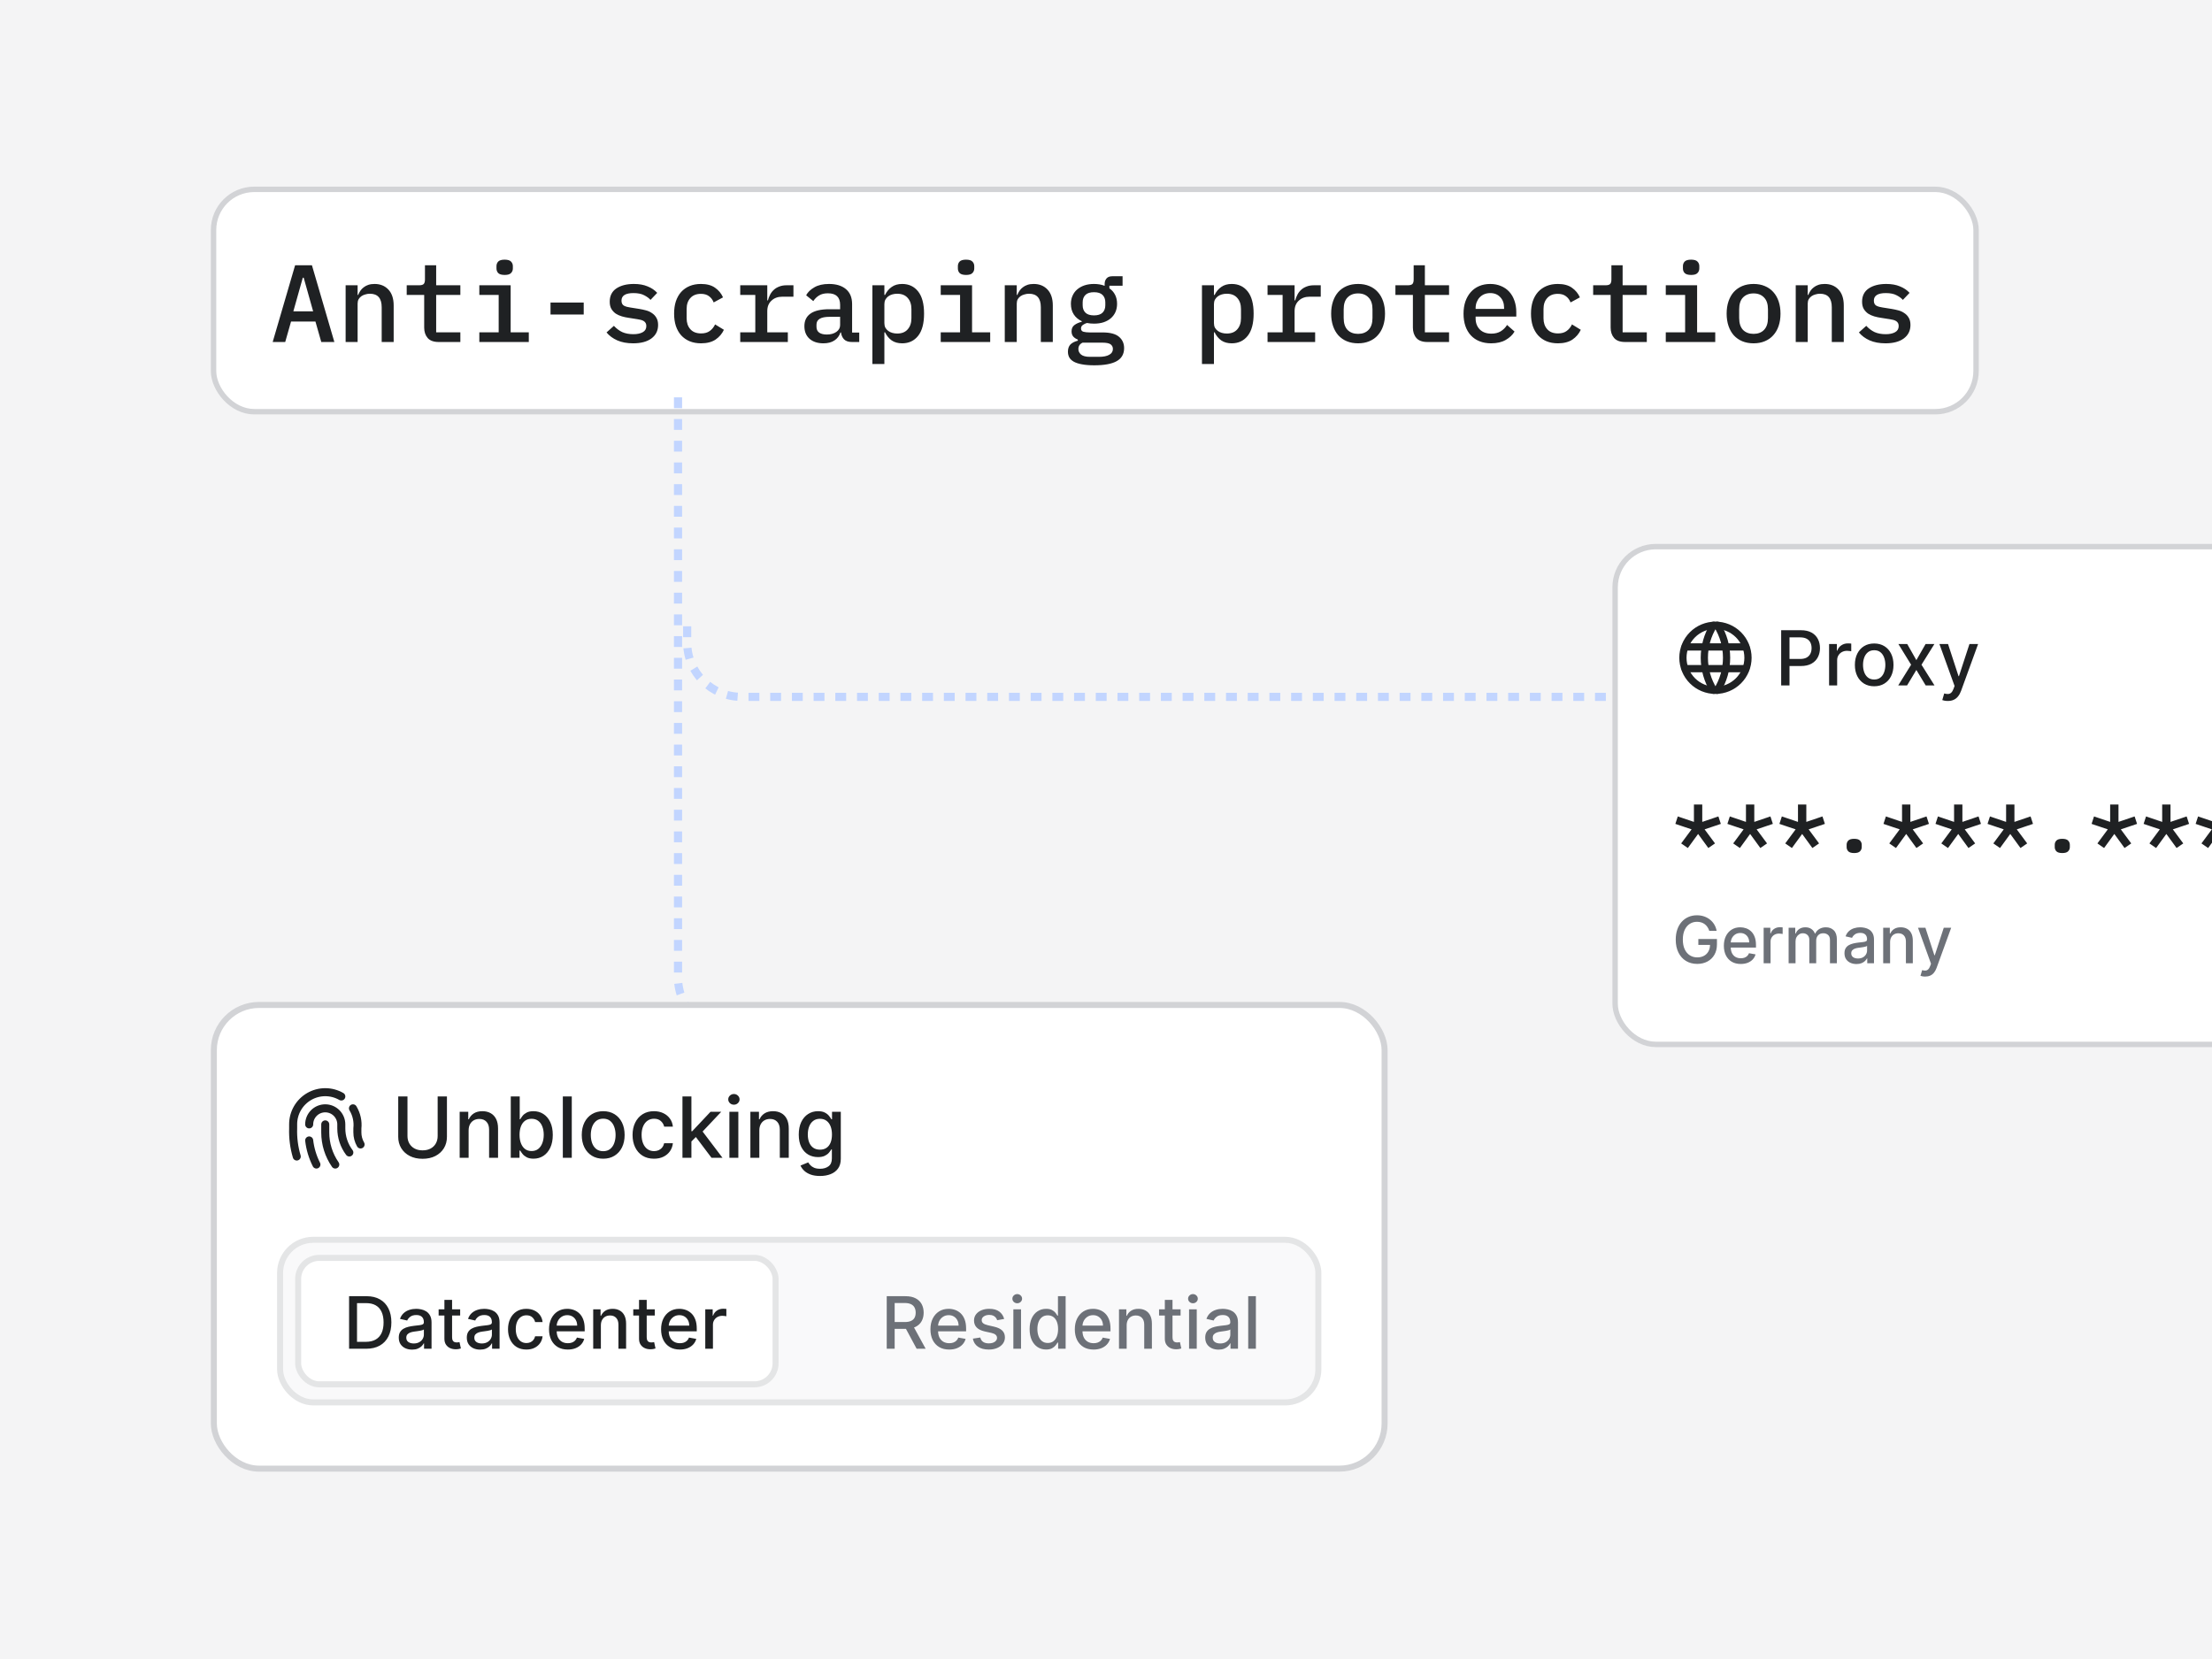 <svg width="640" height="480" viewBox="0 0 640 480" fill="none" xmlns="http://www.w3.org/2000/svg">
<rect x="0" y="0" width="640" height="480" fill="#333333" stroke="none"/>
<g clip-path="url(#clip0_3623_8913)">
<rect width="640" height="480" fill="#F4F4F5"/>
<rect x="61.785" y="54.785" width="509.951" height="64.332" rx="11.768" fill="white"/>
<rect x="61.785" y="54.785" width="509.951" height="64.332" rx="11.768" stroke="#D2D3D6" stroke-width="1.569"/>
<path d="M92.954 98.95L91.268 93.034H84.207L82.522 98.95H78.896L85.384 76.75H90.251L96.739 98.95H92.954ZM87.865 80.344H87.611L84.875 90.076H90.6L87.865 80.344ZM100.002 98.95V82.538H103.469V85.337H103.628C103.798 84.913 104.01 84.51 104.264 84.129C104.54 83.726 104.869 83.387 105.25 83.111C105.632 82.814 106.077 82.581 106.586 82.411C107.095 82.242 107.689 82.157 108.367 82.157C110.021 82.157 111.357 82.698 112.375 83.779C113.392 84.86 113.901 86.398 113.901 88.391V98.95H110.435V88.9C110.435 86.292 109.3 84.988 107.031 84.988C106.586 84.988 106.151 85.051 105.727 85.178C105.303 85.284 104.922 85.454 104.582 85.687C104.243 85.921 103.967 86.217 103.755 86.578C103.565 86.938 103.469 87.352 103.469 87.818V98.95H100.002ZM126.929 98.95C125.487 98.95 124.427 98.569 123.749 97.805C123.07 97.021 122.731 96.013 122.731 94.784V85.337H117.674V82.538H121.268C121.883 82.538 122.317 82.422 122.572 82.189C122.826 81.934 122.954 81.489 122.954 80.853V76.75H126.198V82.538H133.195V85.337H126.198V96.151H133.195V98.95H126.929ZM146.032 79.549C145.141 79.549 144.516 79.369 144.155 79.008C143.816 78.648 143.646 78.202 143.646 77.672V77.004C143.646 76.474 143.816 76.029 144.155 75.668C144.516 75.308 145.131 75.128 146 75.128C146.891 75.128 147.506 75.308 147.845 75.668C148.205 76.029 148.386 76.474 148.386 77.004V77.672C148.386 78.202 148.205 78.648 147.845 79.008C147.506 79.369 146.901 79.549 146.032 79.549ZM138.685 96.151H144.283V85.337H138.685V82.538H147.749V96.151H152.997V98.95H138.685V96.151ZM159.282 90.999V87.532H168.888V90.999H159.282ZM183.188 99.332C181.407 99.332 179.869 99.046 178.576 98.473C177.304 97.901 176.275 97.137 175.491 96.183L177.622 94.275C178.343 95.059 179.148 95.664 180.039 96.088C180.951 96.491 182.022 96.692 183.251 96.692C184.375 96.692 185.276 96.501 185.955 96.12C186.655 95.738 187.004 95.144 187.004 94.338C187.004 93.999 186.941 93.713 186.814 93.48C186.686 93.246 186.506 93.056 186.273 92.907C186.04 92.759 185.764 92.642 185.446 92.557C185.149 92.472 184.831 92.409 184.492 92.366L181.884 91.953C181.248 91.868 180.601 91.73 179.944 91.54C179.286 91.349 178.693 91.084 178.162 90.744C177.654 90.384 177.229 89.928 176.89 89.377C176.572 88.825 176.413 88.126 176.413 87.278C176.413 85.603 177.049 84.33 178.321 83.461C179.615 82.591 181.311 82.157 183.41 82.157C184.937 82.157 186.252 82.39 187.354 82.857C188.478 83.302 189.411 83.927 190.153 84.733L188.213 86.769C187.789 86.281 187.185 85.836 186.4 85.433C185.616 85.009 184.577 84.797 183.283 84.797C180.972 84.797 179.816 85.528 179.816 86.991C179.816 87.691 180.06 88.179 180.548 88.454C181.057 88.709 181.65 88.878 182.329 88.963L184.937 89.377C185.594 89.483 186.241 89.621 186.877 89.79C187.534 89.96 188.118 90.225 188.626 90.585C189.157 90.925 189.581 91.37 189.899 91.921C190.238 92.472 190.408 93.172 190.408 94.02C190.408 95.674 189.761 96.978 188.467 97.932C187.195 98.865 185.435 99.332 183.188 99.332ZM202.831 99.332C201.601 99.332 200.499 99.13 199.523 98.728C198.569 98.325 197.753 97.752 197.074 97.01C196.417 96.268 195.908 95.367 195.548 94.307C195.208 93.246 195.039 92.059 195.039 90.744C195.039 89.43 195.208 88.242 195.548 87.182C195.908 86.122 196.417 85.221 197.074 84.479C197.753 83.737 198.569 83.164 199.523 82.761C200.499 82.358 201.591 82.157 202.799 82.157C204.496 82.157 205.853 82.517 206.87 83.238C207.909 83.959 208.683 84.892 209.192 86.037L206.489 87.5C206.192 86.737 205.736 86.133 205.121 85.687C204.527 85.242 203.753 85.019 202.799 85.019C201.485 85.019 200.467 85.422 199.746 86.228C199.025 87.013 198.665 88.062 198.665 89.377V92.112C198.665 93.405 199.025 94.455 199.746 95.261C200.467 96.067 201.506 96.469 202.863 96.469C203.881 96.469 204.708 96.236 205.344 95.77C206.001 95.303 206.521 94.667 206.902 93.861L209.447 95.42C208.917 96.565 208.111 97.508 207.029 98.251C205.948 98.971 204.549 99.332 202.831 99.332ZM214.173 96.151H218.531V85.337H214.173V82.538H221.997V86.896H222.188C222.337 86.323 222.549 85.772 222.824 85.242C223.1 84.712 223.45 84.256 223.874 83.874C224.298 83.472 224.818 83.153 225.432 82.92C226.047 82.666 226.768 82.538 227.595 82.538H229.567V85.846H226.323C225.051 85.846 224.012 86.228 223.206 86.991C222.4 87.733 221.997 88.741 221.997 90.013V96.151H227.945V98.95H214.173V96.151ZM246.475 98.95C245.479 98.95 244.726 98.696 244.217 98.187C243.729 97.678 243.433 97.01 243.327 96.183H243.167C242.849 97.18 242.266 97.954 241.418 98.505C240.591 99.056 239.531 99.332 238.238 99.332C236.563 99.332 235.227 98.897 234.23 98.028C233.234 97.137 232.735 95.918 232.735 94.37C232.735 92.78 233.318 91.571 234.485 90.744C235.672 89.896 237.485 89.472 239.923 89.472H243.072V88.2C243.072 85.974 241.895 84.86 239.542 84.86C238.481 84.86 237.623 85.072 236.965 85.496C236.308 85.899 235.757 86.44 235.312 87.118L233.244 85.433C233.711 84.542 234.495 83.779 235.598 83.143C236.7 82.486 238.121 82.157 239.86 82.157C241.938 82.157 243.57 82.655 244.758 83.652C245.945 84.648 246.539 86.09 246.539 87.977V96.215H248.606V98.95H246.475ZM239.224 96.787C240.347 96.787 241.27 96.533 241.991 96.024C242.712 95.515 243.072 94.858 243.072 94.052V91.667H239.987C237.485 91.667 236.234 92.419 236.234 93.925V94.561C236.234 95.303 236.499 95.865 237.029 96.247C237.559 96.607 238.291 96.787 239.224 96.787ZM252.41 82.538H255.877V85.337H256.068C256.556 84.341 257.203 83.567 258.008 83.016C258.814 82.443 259.821 82.157 261.03 82.157C262.959 82.157 264.497 82.878 265.642 84.32C266.787 85.761 267.359 87.903 267.359 90.744C267.359 93.586 266.787 95.727 265.642 97.169C264.497 98.611 262.959 99.332 261.03 99.332C259.821 99.332 258.814 99.056 258.008 98.505C257.203 97.932 256.556 97.148 256.068 96.151H255.877V105.311H252.41V82.538ZM259.599 96.501C260.913 96.501 261.92 96.098 262.62 95.293C263.341 94.487 263.701 93.416 263.701 92.08V89.409C263.701 88.073 263.341 87.002 262.62 86.196C261.92 85.39 260.913 84.988 259.599 84.988C259.09 84.988 258.613 85.051 258.167 85.178C257.722 85.306 257.33 85.496 256.99 85.751C256.651 86.005 256.376 86.323 256.164 86.705C255.973 87.066 255.877 87.5 255.877 88.009V93.48C255.877 93.989 255.973 94.434 256.164 94.816C256.376 95.176 256.651 95.483 256.99 95.738C257.33 95.992 257.722 96.183 258.167 96.31C258.613 96.438 259.09 96.501 259.599 96.501ZM279.528 79.549C278.638 79.549 278.012 79.369 277.652 79.008C277.312 78.648 277.143 78.202 277.143 77.672V77.004C277.143 76.474 277.312 76.029 277.652 75.668C278.012 75.308 278.627 75.128 279.496 75.128C280.387 75.128 281.002 75.308 281.341 75.668C281.702 76.029 281.882 76.474 281.882 77.004V77.672C281.882 78.202 281.702 78.648 281.341 79.008C281.002 79.369 280.398 79.549 279.528 79.549ZM272.181 96.151H277.779V85.337H272.181V82.538H281.246V96.151H286.494V98.95H272.181V96.151ZM290.711 98.95V82.538H294.178V85.337H294.337C294.507 84.913 294.719 84.51 294.973 84.129C295.249 83.726 295.578 83.387 295.959 83.111C296.341 82.814 296.786 82.581 297.295 82.411C297.804 82.242 298.398 82.157 299.076 82.157C300.73 82.157 302.066 82.698 303.084 83.779C304.101 84.86 304.61 86.398 304.61 88.391V98.95H301.144V88.9C301.144 86.292 300.009 84.988 297.74 84.988C297.295 84.988 296.86 85.051 296.436 85.178C296.012 85.284 295.631 85.454 295.291 85.687C294.952 85.921 294.676 86.217 294.464 86.578C294.274 86.938 294.178 87.352 294.178 87.818V98.95H290.711ZM325.24 100.731C325.24 102.428 324.529 103.679 323.109 104.484C321.688 105.29 319.525 105.693 316.62 105.693C315.2 105.693 314.002 105.598 313.026 105.407C312.072 105.237 311.288 104.983 310.673 104.643C310.079 104.304 309.644 103.891 309.369 103.403C309.114 102.915 308.987 102.364 308.987 101.749C308.987 100.859 309.231 100.159 309.719 99.65C310.227 99.162 310.938 98.802 311.85 98.569V98.251C311.298 98.038 310.853 97.742 310.514 97.36C310.196 96.978 310.037 96.48 310.037 95.865C310.037 95.059 310.312 94.455 310.864 94.052C311.415 93.628 312.125 93.31 312.995 93.098V92.939C311.998 92.472 311.224 91.815 310.673 90.967C310.121 90.119 309.846 89.101 309.846 87.914C309.846 87.044 310.005 86.26 310.323 85.56C310.641 84.839 311.086 84.235 311.659 83.747C312.252 83.238 312.952 82.846 313.758 82.57C314.585 82.295 315.507 82.157 316.525 82.157C317.67 82.157 318.698 82.337 319.61 82.698V82.157C319.61 81.521 319.79 80.991 320.151 80.567C320.511 80.142 321.063 79.93 321.805 79.93H324.794V82.666H320.978V83.429C321.699 83.917 322.25 84.542 322.632 85.306C323.013 86.048 323.204 86.917 323.204 87.914C323.204 88.783 323.045 89.578 322.727 90.299C322.409 90.999 321.953 91.603 321.359 92.112C320.787 92.6 320.087 92.981 319.26 93.257C318.455 93.511 317.543 93.639 316.525 93.639C315.804 93.639 315.126 93.575 314.489 93.448C314.108 93.554 313.726 93.734 313.344 93.989C312.963 94.243 312.772 94.593 312.772 95.038C312.772 95.547 313.016 95.865 313.503 95.992C313.991 96.12 314.595 96.183 315.316 96.183H319.006C321.211 96.183 322.801 96.607 323.777 97.455C324.752 98.282 325.24 99.374 325.24 100.731ZM321.996 100.954C321.996 100.403 321.773 99.957 321.328 99.618C320.882 99.3 320.077 99.141 318.91 99.141H313.217C312.411 99.523 312.009 100.138 312.009 100.986C312.009 101.601 312.263 102.131 312.772 102.576C313.302 103.021 314.171 103.244 315.38 103.244H317.956C319.271 103.244 320.267 103.043 320.946 102.64C321.646 102.258 321.996 101.696 321.996 100.954ZM316.525 91.253C317.649 91.253 318.476 90.988 319.006 90.458C319.536 89.928 319.801 89.218 319.801 88.327V87.468C319.801 86.578 319.536 85.868 319.006 85.337C318.476 84.807 317.649 84.542 316.525 84.542C315.401 84.542 314.574 84.807 314.044 85.337C313.514 85.868 313.249 86.578 313.249 87.468V88.327C313.249 89.218 313.514 89.928 314.044 90.458C314.574 90.988 315.401 91.253 316.525 91.253ZM347.765 82.538H351.232V85.337H351.423C351.91 84.341 352.557 83.567 353.363 83.016C354.169 82.443 355.176 82.157 356.384 82.157C358.314 82.157 359.851 82.878 360.996 84.32C362.141 85.761 362.714 87.903 362.714 90.744C362.714 93.586 362.141 95.727 360.996 97.169C359.851 98.611 358.314 99.332 356.384 99.332C355.176 99.332 354.169 99.056 353.363 98.505C352.557 97.932 351.91 97.148 351.423 96.151H351.232V105.311H347.765V82.538ZM354.953 96.501C356.268 96.501 357.275 96.098 357.975 95.293C358.695 94.487 359.056 93.416 359.056 92.08V89.409C359.056 88.073 358.695 87.002 357.975 86.196C357.275 85.39 356.268 84.988 354.953 84.988C354.444 84.988 353.967 85.051 353.522 85.178C353.077 85.306 352.684 85.496 352.345 85.751C352.006 86.005 351.73 86.323 351.518 86.705C351.327 87.066 351.232 87.5 351.232 88.009V93.48C351.232 93.989 351.327 94.434 351.518 94.816C351.73 95.176 352.006 95.483 352.345 95.738C352.684 95.992 353.077 96.183 353.522 96.31C353.967 96.438 354.444 96.501 354.953 96.501ZM366.74 96.151H371.098V85.337H366.74V82.538H374.565V86.896H374.755C374.904 86.323 375.116 85.772 375.392 85.242C375.667 84.712 376.017 84.256 376.441 83.874C376.865 83.472 377.385 83.153 378 82.92C378.615 82.666 379.335 82.538 380.162 82.538H382.134V85.846H378.89C377.618 85.846 376.579 86.228 375.773 86.991C374.967 87.733 374.565 88.741 374.565 90.013V96.151H380.512V98.95H366.74V96.151ZM392.936 99.332C391.727 99.332 390.635 99.13 389.66 98.728C388.706 98.325 387.889 97.752 387.211 97.01C386.553 96.268 386.045 95.367 385.684 94.307C385.324 93.246 385.143 92.059 385.143 90.744C385.143 89.43 385.324 88.242 385.684 87.182C386.045 86.122 386.553 85.221 387.211 84.479C387.889 83.737 388.706 83.164 389.66 82.761C390.635 82.358 391.727 82.157 392.936 82.157C394.144 82.157 395.226 82.358 396.18 82.761C397.155 83.164 397.972 83.737 398.629 84.479C399.308 85.221 399.827 86.122 400.187 87.182C400.548 88.242 400.728 89.43 400.728 90.744C400.728 92.059 400.548 93.246 400.187 94.307C399.827 95.367 399.308 96.268 398.629 97.01C397.972 97.752 397.155 98.325 396.18 98.728C395.226 99.13 394.144 99.332 392.936 99.332ZM392.936 96.597C394.208 96.597 395.215 96.215 395.957 95.452C396.721 94.667 397.102 93.511 397.102 91.985V89.504C397.102 87.977 396.721 86.832 395.957 86.069C395.215 85.284 394.208 84.892 392.936 84.892C391.664 84.892 390.646 85.284 389.882 86.069C389.14 86.832 388.769 87.977 388.769 89.504V91.985C388.769 93.511 389.14 94.667 389.882 95.452C390.646 96.215 391.664 96.597 392.936 96.597ZM412.993 98.95C411.551 98.95 410.491 98.569 409.812 97.805C409.134 97.021 408.794 96.013 408.794 94.784V85.337H403.737V82.538H407.331C407.946 82.538 408.381 82.422 408.635 82.189C408.89 81.934 409.017 81.489 409.017 80.853V76.75H412.261V82.538H419.258V85.337H412.261V96.151H419.258V98.95H412.993ZM431.427 99.332C430.176 99.332 429.053 99.13 428.056 98.728C427.059 98.325 426.222 97.752 425.543 97.01C424.865 96.268 424.345 95.377 423.985 94.338C423.624 93.278 423.444 92.091 423.444 90.776C423.444 89.462 423.624 88.274 423.985 87.214C424.367 86.154 424.886 85.253 425.543 84.51C426.222 83.747 427.038 83.164 427.992 82.761C428.947 82.358 430.007 82.157 431.173 82.157C432.318 82.157 433.357 82.358 434.29 82.761C435.223 83.143 436.018 83.694 436.675 84.415C437.333 85.136 437.831 85.995 438.17 86.991C438.531 87.988 438.711 89.091 438.711 90.299V91.603H426.943V92.144C426.943 93.437 427.346 94.497 428.151 95.324C428.957 96.13 430.07 96.533 431.491 96.533C432.551 96.533 433.452 96.31 434.195 95.865C434.958 95.399 435.573 94.784 436.039 94.02L438.202 95.929C437.651 96.883 436.803 97.689 435.658 98.346C434.534 99.003 433.124 99.332 431.427 99.332ZM431.173 84.797C430.558 84.797 429.986 84.903 429.455 85.115C428.947 85.327 428.501 85.634 428.12 86.037C427.759 86.419 427.473 86.875 427.261 87.405C427.049 87.935 426.943 88.518 426.943 89.154V89.377H435.18V89.059C435.18 87.765 434.809 86.737 434.067 85.974C433.346 85.189 432.382 84.797 431.173 84.797ZM450.753 99.332C449.523 99.332 448.42 99.13 447.445 98.728C446.491 98.325 445.675 97.752 444.996 97.01C444.339 96.268 443.83 95.367 443.469 94.307C443.13 93.246 442.96 92.059 442.96 90.744C442.96 89.43 443.13 88.242 443.469 87.182C443.83 86.122 444.339 85.221 444.996 84.479C445.675 83.737 446.491 83.164 447.445 82.761C448.42 82.358 449.512 82.157 450.721 82.157C452.417 82.157 453.774 82.517 454.792 83.238C455.831 83.959 456.605 84.892 457.114 86.037L454.41 87.5C454.114 86.737 453.658 86.133 453.043 85.687C452.449 85.242 451.675 85.019 450.721 85.019C449.406 85.019 448.389 85.422 447.668 86.228C446.947 87.013 446.586 88.062 446.586 89.377V92.112C446.586 93.405 446.947 94.455 447.668 95.261C448.389 96.067 449.428 96.469 450.785 96.469C451.802 96.469 452.629 96.236 453.265 95.77C453.923 95.303 454.442 94.667 454.824 93.861L457.368 95.42C456.838 96.565 456.033 97.508 454.951 98.251C453.87 98.971 452.47 99.332 450.753 99.332ZM470.205 98.95C468.764 98.95 467.703 98.569 467.025 97.805C466.346 97.021 466.007 96.013 466.007 94.784V85.337H460.95V82.538H464.544C465.159 82.538 465.594 82.422 465.848 82.189C466.102 81.934 466.23 81.489 466.23 80.853V76.75H469.474V82.538H476.471V85.337H469.474V96.151H476.471V98.95H470.205ZM489.308 79.549C488.418 79.549 487.792 79.369 487.432 79.008C487.092 78.648 486.923 78.202 486.923 77.672V77.004C486.923 76.474 487.092 76.029 487.432 75.668C487.792 75.308 488.407 75.128 489.276 75.128C490.167 75.128 490.782 75.308 491.121 75.668C491.481 76.029 491.662 76.474 491.662 77.004V77.672C491.662 78.202 491.481 78.648 491.121 79.008C490.782 79.369 490.177 79.549 489.308 79.549ZM481.961 96.151H487.559V85.337H481.961V82.538H491.026V96.151H496.273V98.95H481.961V96.151ZM507.361 99.332C506.153 99.332 505.061 99.13 504.085 98.728C503.131 98.325 502.315 97.752 501.636 97.01C500.979 96.268 500.47 95.367 500.11 94.307C499.749 93.246 499.569 92.059 499.569 90.744C499.569 89.43 499.749 88.242 500.11 87.182C500.47 86.122 500.979 85.221 501.636 84.479C502.315 83.737 503.131 83.164 504.085 82.761C505.061 82.358 506.153 82.157 507.361 82.157C508.57 82.157 509.651 82.358 510.605 82.761C511.581 83.164 512.397 83.737 513.054 84.479C513.733 85.221 514.252 86.122 514.613 87.182C514.973 88.242 515.154 89.43 515.154 90.744C515.154 92.059 514.973 93.246 514.613 94.307C514.252 95.367 513.733 96.268 513.054 97.01C512.397 97.752 511.581 98.325 510.605 98.728C509.651 99.13 508.57 99.332 507.361 99.332ZM507.361 96.597C508.633 96.597 509.641 96.215 510.383 95.452C511.146 94.667 511.528 93.511 511.528 91.985V89.504C511.528 87.977 511.146 86.832 510.383 86.069C509.641 85.284 508.633 84.892 507.361 84.892C506.089 84.892 505.071 85.284 504.308 86.069C503.566 86.832 503.195 87.977 503.195 89.504V91.985C503.195 93.511 503.566 94.667 504.308 95.452C505.071 96.215 506.089 96.597 507.361 96.597ZM519.562 98.95V82.538H523.029V85.337H523.188C523.358 84.913 523.57 84.51 523.824 84.129C524.1 83.726 524.428 83.387 524.81 83.111C525.192 82.814 525.637 82.581 526.146 82.411C526.655 82.242 527.248 82.157 527.927 82.157C529.581 82.157 530.917 82.698 531.934 83.779C532.952 84.86 533.461 86.398 533.461 88.391V98.95H529.994V88.9C529.994 86.292 528.86 84.988 526.591 84.988C526.146 84.988 525.711 85.051 525.287 85.178C524.863 85.284 524.481 85.454 524.142 85.687C523.803 85.921 523.527 86.217 523.315 86.578C523.124 86.938 523.029 87.352 523.029 87.818V98.95H519.562ZM545.535 99.332C543.754 99.332 542.216 99.046 540.923 98.473C539.651 97.901 538.622 97.137 537.838 96.183L539.969 94.275C540.69 95.059 541.495 95.664 542.386 96.088C543.298 96.491 544.369 96.692 545.598 96.692C546.722 96.692 547.623 96.501 548.302 96.12C549.002 95.738 549.351 95.144 549.351 94.338C549.351 93.999 549.288 93.713 549.161 93.48C549.033 93.246 548.853 93.056 548.62 92.907C548.387 92.759 548.111 92.642 547.793 92.557C547.496 92.472 547.178 92.409 546.839 92.366L544.231 91.953C543.595 91.868 542.948 91.73 542.291 91.54C541.633 91.349 541.04 91.084 540.509 90.744C540.001 90.384 539.577 89.928 539.237 89.377C538.919 88.825 538.76 88.126 538.76 87.278C538.76 85.603 539.396 84.33 540.669 83.461C541.962 82.591 543.658 82.157 545.757 82.157C547.284 82.157 548.599 82.39 549.701 82.857C550.825 83.302 551.758 83.927 552.5 84.733L550.56 86.769C550.136 86.281 549.532 85.836 548.747 85.433C547.963 85.009 546.924 84.797 545.63 84.797C543.319 84.797 542.163 85.528 542.163 86.991C542.163 87.691 542.407 88.179 542.895 88.454C543.404 88.709 543.998 88.878 544.676 88.963L547.284 89.377C547.941 89.483 548.588 89.621 549.224 89.79C549.882 89.96 550.465 90.225 550.974 90.585C551.504 90.925 551.928 91.37 552.246 91.921C552.585 92.472 552.755 93.172 552.755 94.02C552.755 95.674 552.108 96.978 550.814 97.932C549.542 98.865 547.782 99.332 545.535 99.332Z" fill="#1F2123"/>
<path d="M196.173 114.961V172.581V282.852C196.173 291.518 203.198 298.543 211.864 298.543H256.582C265.248 298.543 272.273 305.568 272.273 314.233V340.123" stroke="#C2D5FF" stroke-width="2.354" stroke-dasharray="3.14 3.14"/>
<path d="M198.824 181.222V185.929C198.824 194.595 205.849 201.62 214.515 201.62H530.683C539.349 201.62 546.374 208.645 546.374 217.31V228.294" stroke="#C2D5FF" stroke-width="2.354" stroke-dasharray="3.14 3.14"/>
<rect x="61.871" y="290.763" width="338.736" height="134.159" rx="13.068" fill="white"/>
<rect x="61.871" y="290.763" width="338.736" height="134.159" rx="13.068" stroke="#D2D3D6" stroke-width="1.742"/>
<path d="M102.122 320.672C103.173 322.416 103.622 324.456 103.4 326.48V327.641C103.398 328.864 103.719 330.066 104.329 331.126" stroke="#1F2123" stroke-width="2.323" stroke-linecap="round" stroke-linejoin="round"/>
<path d="M89.456 325.318C89.456 324.086 89.946 322.904 90.817 322.033C91.688 321.161 92.87 320.672 94.102 320.672C95.335 320.672 96.516 321.161 97.388 322.033C98.259 322.904 98.749 324.086 98.749 325.318V326.48C98.749 328.993 99.564 331.438 101.072 333.449" stroke="#1F2123" stroke-width="2.323" stroke-linecap="round" stroke-linejoin="round"/>
<path d="M94.105 325.32V327.643C94.101 330.965 95.114 334.208 97.008 336.936" stroke="#1F2123" stroke-width="2.323" stroke-linecap="round" stroke-linejoin="round"/>
<path d="M89.456 329.965C89.74 332.392 90.448 334.751 91.547 336.934" stroke="#1F2123" stroke-width="2.323" stroke-linecap="round" stroke-linejoin="round"/>
<path d="M85.86 334.613C85.076 331.977 84.724 329.231 84.815 326.482V325.321C84.81 323.687 85.237 322.082 86.05 320.666C86.864 319.249 88.037 318.073 89.45 317.254C90.864 316.436 92.468 316.004 94.101 316.003C95.734 316.002 97.339 316.431 98.754 317.248" stroke="#1F2123" stroke-width="2.323" stroke-linecap="round" stroke-linejoin="round"/>
<path d="M126.628 317.24H129.313V328.908C129.313 330.15 129.021 331.25 128.438 332.209C127.855 333.161 127.035 333.912 125.978 334.461C124.921 335.004 123.682 335.275 122.262 335.275C120.847 335.275 119.611 335.004 118.554 334.461C117.498 333.912 116.678 333.161 116.094 332.209C115.511 331.25 115.219 330.15 115.219 328.908V317.24H117.896V328.692C117.896 329.494 118.072 330.208 118.424 330.831C118.783 331.455 119.288 331.946 119.94 332.304C120.593 332.656 121.367 332.832 122.262 332.832C123.163 332.832 123.939 332.656 124.592 332.304C125.25 331.946 125.753 331.455 126.099 330.831C126.451 330.208 126.628 329.494 126.628 328.692V317.24ZM135.586 327.081V334.98H132.996V321.675H135.482V323.841H135.647C135.953 323.136 136.432 322.571 137.085 322.143C137.743 321.716 138.572 321.502 139.571 321.502C140.478 321.502 141.272 321.693 141.953 322.074C142.634 322.449 143.163 323.009 143.538 323.754C143.914 324.499 144.101 325.42 144.101 326.518V334.98H141.511V326.829C141.511 325.865 141.26 325.111 140.758 324.569C140.255 324.02 139.565 323.746 138.687 323.746C138.087 323.746 137.553 323.876 137.085 324.135C136.623 324.395 136.256 324.776 135.985 325.279C135.719 325.776 135.586 326.376 135.586 327.081ZM147.783 334.98V317.24H150.373V323.832H150.529C150.679 323.555 150.895 323.235 151.178 322.871C151.461 322.507 151.854 322.189 152.356 321.918C152.859 321.641 153.523 321.502 154.349 321.502C155.423 321.502 156.381 321.774 157.224 322.316C158.067 322.859 158.729 323.642 159.208 324.664C159.693 325.686 159.936 326.916 159.936 328.354C159.936 329.792 159.696 331.025 159.217 332.053C158.737 333.075 158.079 333.863 157.242 334.417C156.404 334.966 155.449 335.24 154.375 335.24C153.566 335.24 152.905 335.105 152.391 334.833C151.883 334.562 151.484 334.244 151.196 333.88C150.907 333.517 150.684 333.193 150.529 332.91H150.312V334.98H147.783ZM150.321 328.328C150.321 329.263 150.456 330.083 150.728 330.788C150.999 331.493 151.392 332.044 151.906 332.442C152.42 332.835 153.049 333.031 153.794 333.031C154.568 333.031 155.215 332.826 155.734 332.416C156.254 332.001 156.647 331.438 156.913 330.727C157.184 330.017 157.32 329.217 157.32 328.328C157.32 327.45 157.187 326.662 156.921 325.963C156.661 325.264 156.269 324.713 155.743 324.309C155.223 323.904 154.574 323.702 153.794 323.702C153.043 323.702 152.408 323.896 151.888 324.283C151.375 324.67 150.985 325.21 150.719 325.903C150.453 326.596 150.321 327.404 150.321 328.328ZM165.434 317.24V334.98H162.844V317.24H165.434ZM174.523 335.249C173.275 335.249 172.187 334.963 171.257 334.391C170.327 333.82 169.605 333.02 169.091 331.992C168.578 330.964 168.321 329.763 168.321 328.389C168.321 327.008 168.578 325.801 169.091 324.768C169.605 323.734 170.327 322.931 171.257 322.36C172.187 321.788 173.275 321.502 174.523 321.502C175.77 321.502 176.859 321.788 177.788 322.36C178.718 322.931 179.44 323.734 179.954 324.768C180.468 325.801 180.725 327.008 180.725 328.389C180.725 329.763 180.468 330.964 179.954 331.992C179.44 333.02 178.718 333.82 177.788 334.391C176.859 334.963 175.77 335.249 174.523 335.249ZM174.531 333.075C175.34 333.075 176.01 332.861 176.541 332.434C177.072 332.006 177.465 331.438 177.719 330.727C177.979 330.017 178.109 329.235 178.109 328.38C178.109 327.531 177.979 326.751 177.719 326.041C177.465 325.325 177.072 324.75 176.541 324.317C176.01 323.884 175.34 323.668 174.531 323.668C173.717 323.668 173.041 323.884 172.504 324.317C171.973 324.75 171.578 325.325 171.318 326.041C171.064 326.751 170.937 327.531 170.937 328.38C170.937 329.235 171.064 330.017 171.318 330.727C171.578 331.438 171.973 332.006 172.504 332.434C173.041 332.861 173.717 333.075 174.531 333.075ZM189.22 335.249C187.932 335.249 186.824 334.957 185.894 334.374C184.97 333.785 184.26 332.974 183.763 331.94C183.266 330.906 183.018 329.723 183.018 328.389C183.018 327.037 183.272 325.845 183.78 324.811C184.288 323.772 185.005 322.96 185.929 322.377C186.852 321.794 187.941 321.502 189.194 321.502C190.205 321.502 191.106 321.69 191.897 322.065C192.688 322.435 193.326 322.955 193.811 323.624C194.302 324.294 194.594 325.077 194.686 325.972H192.165C192.027 325.348 191.709 324.811 191.212 324.361C190.722 323.91 190.063 323.685 189.237 323.685C188.516 323.685 187.883 323.876 187.34 324.257C186.803 324.632 186.385 325.169 186.084 325.868C185.784 326.561 185.634 327.381 185.634 328.328C185.634 329.298 185.781 330.135 186.076 330.84C186.37 331.544 186.786 332.09 187.323 332.477C187.866 332.864 188.504 333.057 189.237 333.057C189.728 333.057 190.173 332.968 190.571 332.789C190.976 332.604 191.313 332.341 191.585 332.001C191.862 331.66 192.056 331.25 192.165 330.771H194.686C194.594 331.631 194.313 332.399 193.846 333.075C193.378 333.75 192.751 334.282 191.966 334.669C191.186 335.056 190.271 335.249 189.22 335.249ZM199.838 330.467L199.82 327.306H200.271L205.572 321.675H208.673L202.627 328.085H202.22L199.838 330.467ZM197.456 334.98V317.24H200.046V334.98H197.456ZM205.858 334.98L201.094 328.657L202.878 326.847L209.037 334.98H205.858ZM211.034 334.98V321.675H213.624V334.98H211.034ZM212.342 319.622C211.891 319.622 211.504 319.472 211.181 319.172C210.863 318.866 210.704 318.502 210.704 318.081C210.704 317.653 210.863 317.289 211.181 316.989C211.504 316.683 211.891 316.53 212.342 316.53C212.792 316.53 213.176 316.683 213.494 316.989C213.817 317.289 213.979 317.653 213.979 318.081C213.979 318.502 213.817 318.866 213.494 319.172C213.176 319.472 212.792 319.622 212.342 319.622ZM219.698 327.081V334.98H217.108V321.675H219.594V323.841H219.759C220.065 323.136 220.544 322.571 221.196 322.143C221.855 321.716 222.683 321.502 223.682 321.502C224.589 321.502 225.383 321.693 226.065 322.074C226.746 322.449 227.274 323.009 227.65 323.754C228.025 324.499 228.213 325.42 228.213 326.518V334.98H225.623V326.829C225.623 325.865 225.372 325.111 224.869 324.569C224.367 324.02 223.677 323.746 222.799 323.746C222.198 323.746 221.664 323.876 221.196 324.135C220.734 324.395 220.368 324.776 220.096 325.279C219.831 325.776 219.698 326.376 219.698 327.081ZM237.265 340.247C236.208 340.247 235.298 340.108 234.536 339.831C233.78 339.554 233.162 339.187 232.682 338.731C232.203 338.275 231.845 337.775 231.608 337.233L233.834 336.314C233.99 336.569 234.198 336.837 234.458 337.12C234.724 337.409 235.082 337.654 235.532 337.856C235.988 338.058 236.575 338.159 237.291 338.159C238.272 338.159 239.084 337.92 239.725 337.441C240.366 336.967 240.686 336.21 240.686 335.171V332.555H240.522C240.366 332.838 240.141 333.153 239.846 333.499C239.557 333.846 239.159 334.146 238.651 334.4C238.142 334.654 237.481 334.781 236.667 334.781C235.616 334.781 234.669 334.536 233.826 334.045C232.988 333.548 232.324 332.818 231.834 331.853C231.348 330.883 231.106 329.691 231.106 328.276C231.106 326.861 231.346 325.648 231.825 324.638C232.31 323.627 232.974 322.853 233.817 322.316C234.66 321.774 235.616 321.502 236.684 321.502C237.51 321.502 238.177 321.641 238.685 321.918C239.193 322.189 239.589 322.507 239.872 322.871C240.161 323.235 240.383 323.555 240.539 323.832H240.73V321.675H243.268V335.275C243.268 336.418 243.002 337.357 242.471 338.09C241.939 338.824 241.22 339.366 240.314 339.719C239.413 340.071 238.397 340.247 237.265 340.247ZM237.239 332.633C237.984 332.633 238.613 332.46 239.127 332.113C239.647 331.761 240.039 331.259 240.305 330.606C240.577 329.948 240.712 329.16 240.712 328.241C240.712 327.346 240.579 326.558 240.314 325.877C240.048 325.195 239.658 324.664 239.144 324.283C238.63 323.896 237.995 323.702 237.239 323.702C236.459 323.702 235.809 323.904 235.29 324.309C234.77 324.707 234.377 325.25 234.112 325.937C233.852 326.624 233.722 327.392 233.722 328.241C233.722 329.113 233.855 329.878 234.12 330.537C234.386 331.195 234.779 331.709 235.298 332.079C235.824 332.448 236.471 332.633 237.239 332.633Z" fill="#1F2123"/>
<rect x="81.037" y="358.714" width="300.405" height="47.043" rx="9.583" fill="#F9F9FA"/>
<rect x="81.037" y="358.714" width="300.405" height="47.043" rx="9.583" stroke="#E4E5E6" stroke-width="1.742"/>
<rect x="86.264" y="363.94" width="138.135" height="36.589" rx="6.098" fill="white"/>
<rect x="86.264" y="363.94" width="138.135" height="36.589" rx="6.098" stroke="#E4E5E6" stroke-width="1.742"/>
<path d="M105.924 390.235H101.002V375.03H106.08C107.57 375.03 108.85 375.334 109.919 375.943C110.988 376.547 111.807 377.415 112.376 378.549C112.95 379.677 113.238 381.031 113.238 382.61C113.238 384.194 112.948 385.555 112.369 386.694C111.795 387.832 110.963 388.708 109.874 389.322C108.785 389.931 107.469 390.235 105.924 390.235ZM103.296 388.231H105.798C106.956 388.231 107.919 388.013 108.686 387.577C109.453 387.137 110.028 386.501 110.409 385.669C110.79 384.833 110.98 383.813 110.98 382.61C110.98 381.417 110.79 380.405 110.409 379.573C110.033 378.742 109.471 378.111 108.723 377.68C107.976 377.25 107.048 377.034 105.939 377.034H103.296V388.231ZM119.231 390.488C118.508 390.488 117.855 390.354 117.271 390.087C116.687 389.815 116.224 389.421 115.883 388.906C115.546 388.392 115.378 387.76 115.378 387.013C115.378 386.37 115.501 385.84 115.749 385.424C115.996 385.008 116.331 384.679 116.751 384.437C117.172 384.194 117.642 384.011 118.162 383.887C118.682 383.763 119.211 383.669 119.751 383.605C120.434 383.526 120.988 383.462 121.414 383.412C121.84 383.358 122.149 383.271 122.342 383.152C122.535 383.033 122.632 382.84 122.632 382.573V382.521C122.632 381.873 122.448 381.37 122.082 381.014C121.721 380.658 121.181 380.479 120.464 380.479C119.716 380.479 119.127 380.645 118.697 380.977C118.271 381.303 117.976 381.667 117.813 382.068L115.727 381.593C115.974 380.9 116.335 380.341 116.811 379.915C117.291 379.484 117.843 379.173 118.466 378.98C119.09 378.782 119.746 378.683 120.434 378.683C120.889 378.683 121.372 378.737 121.882 378.846C122.396 378.95 122.877 379.143 123.322 379.425C123.773 379.707 124.141 380.111 124.428 380.635C124.715 381.155 124.859 381.831 124.859 382.662V390.235H122.691V388.676H122.602C122.458 388.963 122.243 389.245 121.956 389.523C121.669 389.8 121.3 390.03 120.85 390.213C120.399 390.396 119.86 390.488 119.231 390.488ZM119.714 388.706C120.327 388.706 120.852 388.585 121.288 388.342C121.728 388.1 122.062 387.783 122.29 387.392C122.523 386.996 122.639 386.573 122.639 386.122V384.652C122.56 384.731 122.406 384.805 122.179 384.875C121.956 384.939 121.701 384.996 121.414 385.045C121.127 385.09 120.847 385.132 120.575 385.172C120.303 385.206 120.075 385.236 119.892 385.261C119.461 385.315 119.068 385.407 118.711 385.536C118.36 385.664 118.078 385.85 117.865 386.092C117.657 386.33 117.553 386.647 117.553 387.043C117.553 387.592 117.756 388.008 118.162 388.29C118.568 388.567 119.085 388.706 119.714 388.706ZM133.139 378.831V380.613H126.91V378.831H133.139ZM128.581 376.099H130.801V386.887C130.801 387.317 130.865 387.642 130.994 387.859C131.122 388.072 131.288 388.218 131.491 388.298C131.699 388.372 131.924 388.409 132.167 388.409C132.345 388.409 132.501 388.397 132.635 388.372C132.768 388.347 132.872 388.327 132.946 388.312L133.347 390.146C133.219 390.196 133.035 390.245 132.798 390.295C132.56 390.349 132.263 390.379 131.907 390.384C131.323 390.394 130.778 390.29 130.273 390.072C129.769 389.854 129.36 389.518 129.048 389.062C128.737 388.607 128.581 388.035 128.581 387.347V376.099ZM138.914 390.488C138.191 390.488 137.538 390.354 136.954 390.087C136.37 389.815 135.907 389.421 135.565 388.906C135.229 388.392 135.061 387.76 135.061 387.013C135.061 386.37 135.184 385.84 135.432 385.424C135.679 385.008 136.013 384.679 136.434 384.437C136.855 384.194 137.325 384.011 137.845 383.887C138.365 383.763 138.894 383.669 139.434 383.605C140.117 383.526 140.671 383.462 141.097 383.412C141.522 383.358 141.832 383.271 142.025 383.152C142.218 383.033 142.314 382.84 142.314 382.573V382.521C142.314 381.873 142.131 381.37 141.765 381.014C141.404 380.658 140.864 380.479 140.146 380.479C139.399 380.479 138.81 380.645 138.379 380.977C137.954 381.303 137.659 381.667 137.496 382.068L135.409 381.593C135.657 380.9 136.018 380.341 136.493 379.915C136.974 379.484 137.526 379.173 138.149 378.98C138.773 378.782 139.429 378.683 140.117 378.683C140.572 378.683 141.055 378.737 141.565 378.846C142.079 378.95 142.559 379.143 143.005 379.425C143.455 379.707 143.824 380.111 144.111 380.635C144.398 381.155 144.542 381.831 144.542 382.662V390.235H142.374V388.676H142.285C142.141 388.963 141.926 389.245 141.639 389.523C141.352 389.8 140.983 390.03 140.533 390.213C140.082 390.396 139.543 390.488 138.914 390.488ZM139.397 388.706C140.01 388.706 140.535 388.585 140.971 388.342C141.411 388.1 141.745 387.783 141.973 387.392C142.206 386.996 142.322 386.573 142.322 386.122V384.652C142.243 384.731 142.089 384.805 141.862 384.875C141.639 384.939 141.384 384.996 141.097 385.045C140.81 385.09 140.53 385.132 140.258 385.172C139.986 385.206 139.758 385.236 139.575 385.261C139.144 385.315 138.751 385.407 138.394 385.536C138.043 385.664 137.761 385.85 137.548 386.092C137.34 386.33 137.236 386.647 137.236 387.043C137.236 387.592 137.439 388.008 137.845 388.29C138.251 388.567 138.768 388.706 139.397 388.706ZM152.303 390.466C151.199 390.466 150.248 390.216 149.451 389.716C148.659 389.211 148.051 388.515 147.625 387.629C147.199 386.743 146.986 385.729 146.986 384.585C146.986 383.427 147.204 382.405 147.64 381.519C148.075 380.628 148.689 379.932 149.481 379.432C150.273 378.932 151.206 378.683 152.28 378.683C153.146 378.683 153.919 378.843 154.597 379.165C155.275 379.482 155.822 379.927 156.238 380.502C156.658 381.076 156.908 381.746 156.987 382.514H154.827C154.708 381.979 154.436 381.519 154.01 381.133C153.589 380.747 153.025 380.554 152.317 380.554C151.699 380.554 151.157 380.717 150.691 381.044C150.231 381.365 149.872 381.826 149.615 382.425C149.357 383.019 149.229 383.721 149.229 384.533C149.229 385.365 149.355 386.082 149.607 386.686C149.86 387.29 150.216 387.758 150.677 388.09C151.142 388.421 151.689 388.587 152.317 388.587C152.738 388.587 153.119 388.51 153.461 388.357C153.807 388.199 154.097 387.973 154.329 387.681C154.567 387.389 154.733 387.038 154.827 386.627H156.987C156.908 387.364 156.668 388.023 156.267 388.602C155.866 389.181 155.329 389.636 154.656 389.968C153.988 390.3 153.203 390.466 152.303 390.466ZM164.277 390.466C163.153 390.466 162.185 390.225 161.374 389.745C160.567 389.26 159.943 388.58 159.503 387.704C159.067 386.822 158.849 385.79 158.849 384.607C158.849 383.439 159.067 382.41 159.503 381.519C159.943 380.628 160.557 379.932 161.344 379.432C162.136 378.932 163.062 378.683 164.121 378.683C164.764 378.683 165.388 378.789 165.992 379.002C166.596 379.215 167.138 379.549 167.618 380.004C168.098 380.46 168.477 381.051 168.754 381.779C169.031 382.501 169.17 383.38 169.17 384.414V385.201H160.104V383.538H166.994C166.994 382.954 166.875 382.437 166.638 381.987C166.4 381.531 166.066 381.172 165.635 380.91C165.21 380.648 164.71 380.516 164.136 380.516C163.512 380.516 162.967 380.67 162.502 380.977C162.042 381.279 161.685 381.675 161.433 382.165C161.186 382.65 161.062 383.177 161.062 383.746V385.045C161.062 385.808 161.195 386.456 161.463 386.991C161.735 387.525 162.114 387.934 162.599 388.216C163.084 388.493 163.651 388.632 164.299 388.632C164.72 388.632 165.103 388.572 165.45 388.453C165.796 388.33 166.096 388.147 166.348 387.904C166.601 387.661 166.794 387.362 166.927 387.006L169.028 387.384C168.86 388.003 168.558 388.545 168.123 389.01C167.692 389.471 167.15 389.829 166.497 390.087C165.848 390.339 165.108 390.466 164.277 390.466ZM173.853 383.464V390.235H171.633V378.831H173.764V380.687H173.905C174.167 380.083 174.578 379.598 175.137 379.232C175.701 378.866 176.412 378.683 177.268 378.683C178.045 378.683 178.726 378.846 179.31 379.173C179.894 379.494 180.347 379.974 180.669 380.613C180.99 381.251 181.151 382.041 181.151 382.981V390.235H178.931V383.249C178.931 382.422 178.716 381.776 178.285 381.311C177.855 380.841 177.263 380.606 176.511 380.606C175.996 380.606 175.538 380.717 175.137 380.94C174.741 381.162 174.427 381.489 174.194 381.92C173.967 382.345 173.853 382.86 173.853 383.464ZM189.452 378.831V380.613H183.223V378.831H189.452ZM184.893 376.099H187.113V386.887C187.113 387.317 187.178 387.642 187.306 387.859C187.435 388.072 187.601 388.218 187.804 388.298C188.012 388.372 188.237 388.409 188.479 388.409C188.658 388.409 188.813 388.397 188.947 388.372C189.081 388.347 189.185 388.327 189.259 388.312L189.66 390.146C189.531 390.196 189.348 390.245 189.11 390.295C188.873 390.349 188.576 390.379 188.219 390.384C187.635 390.394 187.091 390.29 186.586 390.072C186.081 389.854 185.673 389.518 185.361 389.062C185.049 388.607 184.893 388.035 184.893 387.347V376.099ZM196.7 390.466C195.577 390.466 194.609 390.225 193.797 389.745C192.99 389.26 192.367 388.58 191.926 387.704C191.491 386.822 191.273 385.79 191.273 384.607C191.273 383.439 191.491 382.41 191.926 381.519C192.367 380.628 192.981 379.932 193.768 379.432C194.56 378.932 195.485 378.683 196.544 378.683C197.188 378.683 197.812 378.789 198.415 379.002C199.019 379.215 199.561 379.549 200.041 380.004C200.522 380.46 200.9 381.051 201.177 381.779C201.455 382.501 201.593 383.38 201.593 384.414V385.201H192.528V383.538H199.418C199.418 382.954 199.299 382.437 199.061 381.987C198.824 381.531 198.49 381.172 198.059 380.91C197.633 380.648 197.133 380.516 196.559 380.516C195.936 380.516 195.391 380.67 194.926 380.977C194.465 381.279 194.109 381.675 193.857 382.165C193.609 382.65 193.485 383.177 193.485 383.746V385.045C193.485 385.808 193.619 386.456 193.886 386.991C194.159 387.525 194.537 387.934 195.022 388.216C195.507 388.493 196.074 388.632 196.723 388.632C197.143 388.632 197.527 388.572 197.873 388.453C198.22 388.33 198.519 388.147 198.772 387.904C199.024 387.661 199.217 387.362 199.351 387.006L201.452 387.384C201.284 388.003 200.982 388.545 200.546 389.01C200.116 389.471 199.574 389.829 198.92 390.087C198.272 390.339 197.532 390.466 196.7 390.466ZM204.056 390.235V378.831H206.202V380.643H206.321C206.529 380.029 206.895 379.546 207.42 379.195C207.949 378.838 208.548 378.66 209.216 378.66C209.355 378.66 209.518 378.665 209.707 378.675C209.9 378.685 210.051 378.697 210.159 378.712V380.836C210.07 380.811 209.912 380.784 209.684 380.754C209.457 380.719 209.229 380.702 209.001 380.702C208.476 380.702 208.009 380.813 207.598 381.036C207.192 381.254 206.87 381.558 206.633 381.949C206.395 382.335 206.276 382.776 206.276 383.271V390.235H204.056Z" fill="#1F2123"/>
<rect x="240.951" y="361.266" width="137.877" height="41.939" rx="10.454" fill="#F9F9FA"/>
<path d="M256.56 390.235V375.03H261.98C263.158 375.03 264.136 375.233 264.913 375.638C265.695 376.044 266.279 376.606 266.665 377.324C267.051 378.037 267.244 378.861 267.244 379.796C267.244 380.727 267.049 381.546 266.658 382.254C266.272 382.957 265.688 383.504 264.906 383.895C264.128 384.286 263.151 384.481 261.973 384.481H257.867V382.506H261.765C262.507 382.506 263.111 382.4 263.577 382.187C264.047 381.974 264.391 381.665 264.609 381.259C264.826 380.853 264.935 380.365 264.935 379.796C264.935 379.222 264.824 378.725 264.601 378.304C264.383 377.883 264.039 377.561 263.569 377.339C263.104 377.111 262.493 376.997 261.735 376.997H258.854V390.235H256.56ZM264.067 383.375L267.823 390.235H265.21L261.527 383.375H264.067ZM274.63 390.466C273.506 390.466 272.539 390.225 271.727 389.745C270.92 389.26 270.296 388.58 269.856 387.704C269.42 386.822 269.203 385.79 269.203 384.607C269.203 383.439 269.42 382.41 269.856 381.519C270.296 380.628 270.91 379.932 271.697 379.432C272.489 378.932 273.415 378.683 274.474 378.683C275.118 378.683 275.741 378.789 276.345 379.002C276.949 379.215 277.491 379.549 277.971 380.004C278.451 380.46 278.83 381.051 279.107 381.779C279.384 382.501 279.523 383.38 279.523 384.414V385.201H270.457V383.538H277.347C277.347 382.954 277.229 382.437 276.991 381.987C276.754 381.531 276.419 381.172 275.989 380.91C275.563 380.648 275.063 380.516 274.489 380.516C273.865 380.516 273.321 380.67 272.856 380.977C272.395 381.279 272.039 381.675 271.786 382.165C271.539 382.65 271.415 383.177 271.415 383.746V385.045C271.415 385.808 271.549 386.456 271.816 386.991C272.088 387.525 272.467 387.934 272.952 388.216C273.437 388.493 274.004 388.632 274.652 388.632C275.073 388.632 275.457 388.572 275.803 388.453C276.15 388.33 276.449 388.147 276.702 387.904C276.954 387.661 277.147 387.362 277.281 387.006L279.382 387.384C279.214 388.003 278.912 388.545 278.476 389.01C278.045 389.471 277.503 389.829 276.85 390.087C276.202 390.339 275.462 390.466 274.63 390.466ZM290.532 381.615L288.52 381.972C288.436 381.714 288.302 381.469 288.119 381.237C287.941 381.004 287.698 380.813 287.391 380.665C287.084 380.516 286.701 380.442 286.24 380.442C285.612 380.442 285.087 380.583 284.666 380.865C284.246 381.143 284.035 381.501 284.035 381.942C284.035 382.323 284.176 382.63 284.458 382.863C284.741 383.095 285.196 383.286 285.825 383.434L287.636 383.85C288.686 384.093 289.468 384.466 289.982 384.971C290.497 385.476 290.755 386.132 290.755 386.939C290.755 387.622 290.557 388.231 290.161 388.765C289.77 389.295 289.223 389.711 288.52 390.013C287.822 390.315 287.013 390.466 286.092 390.466C284.815 390.466 283.773 390.193 282.966 389.649C282.159 389.099 281.664 388.32 281.481 387.31L283.627 386.983C283.761 387.543 284.035 387.966 284.451 388.253C284.867 388.535 285.409 388.676 286.077 388.676C286.805 388.676 287.386 388.525 287.822 388.223C288.257 387.916 288.475 387.543 288.475 387.102C288.475 386.746 288.342 386.446 288.074 386.204C287.812 385.961 287.409 385.778 286.864 385.654L284.934 385.231C283.869 384.989 283.082 384.602 282.573 384.073C282.068 383.543 281.815 382.873 281.815 382.061C281.815 381.388 282.003 380.799 282.38 380.294C282.756 379.789 283.275 379.395 283.939 379.113C284.602 378.826 285.362 378.683 286.218 378.683C287.451 378.683 288.421 378.95 289.129 379.484C289.836 380.014 290.304 380.724 290.532 381.615ZM293.195 390.235V378.831H295.415V390.235H293.195ZM294.317 377.071C293.931 377.071 293.599 376.943 293.322 376.685C293.049 376.423 292.913 376.111 292.913 375.75C292.913 375.383 293.049 375.072 293.322 374.814C293.599 374.552 293.931 374.421 294.317 374.421C294.703 374.421 295.032 374.552 295.304 374.814C295.581 375.072 295.72 375.383 295.72 375.75C295.72 376.111 295.581 376.423 295.304 376.685C295.032 376.943 294.703 377.071 294.317 377.071ZM302.671 390.458C301.751 390.458 300.929 390.223 300.206 389.753C299.489 389.278 298.924 388.602 298.513 387.726C298.108 386.845 297.905 385.788 297.905 384.555C297.905 383.323 298.11 382.269 298.521 381.393C298.937 380.516 299.506 379.846 300.229 379.38C300.951 378.915 301.77 378.683 302.686 378.683C303.394 378.683 303.963 378.801 304.394 379.039C304.829 379.272 305.166 379.544 305.404 379.856C305.646 380.167 305.834 380.442 305.968 380.68H306.101V375.03H308.321V390.235H306.153V388.461H305.968C305.834 388.703 305.641 388.981 305.389 389.292C305.141 389.604 304.8 389.876 304.364 390.109C303.928 390.342 303.364 390.458 302.671 390.458ZM303.161 388.565C303.8 388.565 304.339 388.397 304.78 388.06C305.225 387.718 305.562 387.246 305.79 386.642C306.022 386.038 306.139 385.335 306.139 384.533C306.139 383.741 306.025 383.048 305.797 382.454C305.569 381.86 305.235 381.397 304.795 381.066C304.354 380.734 303.81 380.568 303.161 380.568C302.493 380.568 301.936 380.742 301.491 381.088C301.045 381.435 300.709 381.907 300.481 382.506C300.258 383.105 300.147 383.781 300.147 384.533C300.147 385.295 300.261 385.981 300.488 386.59C300.716 387.199 301.053 387.681 301.498 388.038C301.949 388.389 302.503 388.565 303.161 388.565ZM316.405 390.466C315.281 390.466 314.314 390.225 313.502 389.745C312.695 389.26 312.072 388.58 311.631 387.704C311.195 386.822 310.978 385.79 310.978 384.607C310.978 383.439 311.195 382.41 311.631 381.519C312.072 380.628 312.685 379.932 313.472 379.432C314.264 378.932 315.19 378.683 316.249 378.683C316.893 378.683 317.516 378.789 318.12 379.002C318.724 379.215 319.266 379.549 319.746 380.004C320.226 380.46 320.605 381.051 320.882 381.779C321.159 382.501 321.298 383.38 321.298 384.414V385.201H312.232V383.538H319.123C319.123 382.954 319.004 382.437 318.766 381.987C318.529 381.531 318.194 381.172 317.764 380.91C317.338 380.648 316.838 380.516 316.264 380.516C315.64 380.516 315.096 380.67 314.631 380.977C314.17 381.279 313.814 381.675 313.561 382.165C313.314 382.65 313.19 383.177 313.19 383.746V385.045C313.19 385.808 313.324 386.456 313.591 386.991C313.863 387.525 314.242 387.934 314.727 388.216C315.212 388.493 315.779 388.632 316.427 388.632C316.848 388.632 317.232 388.572 317.578 388.453C317.925 388.33 318.224 388.147 318.477 387.904C318.729 387.661 318.922 387.362 319.056 387.006L321.157 387.384C320.989 388.003 320.687 388.545 320.251 389.01C319.82 389.471 319.278 389.829 318.625 390.087C317.977 390.339 317.237 390.466 316.405 390.466ZM325.981 383.464V390.235H323.761V378.831H325.892V380.687H326.033C326.295 380.083 326.706 379.598 327.266 379.232C327.83 378.866 328.54 378.683 329.396 378.683C330.174 378.683 330.854 378.846 331.438 379.173C332.022 379.494 332.475 379.974 332.797 380.613C333.119 381.251 333.28 382.041 333.28 382.981V390.235H331.06V383.249C331.06 382.422 330.844 381.776 330.414 381.311C329.983 380.841 329.391 380.606 328.639 380.606C328.124 380.606 327.666 380.717 327.266 380.94C326.87 381.162 326.555 381.489 326.323 381.92C326.095 382.345 325.981 382.86 325.981 383.464ZM341.58 378.831V380.613H335.351V378.831H341.58ZM337.022 376.099H339.242V386.887C339.242 387.317 339.306 387.642 339.435 387.859C339.563 388.072 339.729 388.218 339.932 388.298C340.14 388.372 340.365 388.409 340.608 388.409C340.786 388.409 340.942 388.397 341.075 388.372C341.209 388.347 341.313 388.327 341.387 388.312L341.788 390.146C341.66 390.196 341.476 390.245 341.239 390.295C341.001 390.349 340.704 390.379 340.348 390.384C339.764 390.394 339.219 390.29 338.714 390.072C338.21 389.854 337.801 389.518 337.489 389.062C337.177 388.607 337.022 388.035 337.022 387.347V376.099ZM344.036 390.235V378.831H346.256V390.235H344.036ZM345.157 377.071C344.771 377.071 344.439 376.943 344.162 376.685C343.89 376.423 343.754 376.111 343.754 375.75C343.754 375.383 343.89 375.072 344.162 374.814C344.439 374.552 344.771 374.421 345.157 374.421C345.543 374.421 345.872 374.552 346.145 374.814C346.422 375.072 346.56 375.383 346.56 375.75C346.56 376.111 346.422 376.423 346.145 376.685C345.872 376.943 345.543 377.071 345.157 377.071ZM352.561 390.488C351.839 390.488 351.185 390.354 350.601 390.087C350.017 389.815 349.554 389.421 349.213 388.906C348.876 388.392 348.708 387.76 348.708 387.013C348.708 386.37 348.832 385.84 349.079 385.424C349.327 385.008 349.661 384.679 350.082 384.437C350.502 384.194 350.973 384.011 351.492 383.887C352.012 383.763 352.542 383.669 353.081 383.605C353.764 383.526 354.319 383.462 354.744 383.412C355.17 383.358 355.479 383.271 355.672 383.152C355.865 383.033 355.962 382.84 355.962 382.573V382.521C355.962 381.873 355.779 381.37 355.413 381.014C355.051 380.658 354.512 380.479 353.794 380.479C353.047 380.479 352.458 380.645 352.027 380.977C351.601 381.303 351.307 381.667 351.143 382.068L349.057 381.593C349.304 380.9 349.666 380.341 350.141 379.915C350.621 379.484 351.173 379.173 351.797 378.98C352.42 378.782 353.076 378.683 353.764 378.683C354.22 378.683 354.702 378.737 355.212 378.846C355.727 378.95 356.207 379.143 356.652 379.425C357.103 379.707 357.472 380.111 357.759 380.635C358.046 381.155 358.189 381.831 358.189 382.662V390.235H356.021V388.676H355.932C355.789 388.963 355.573 389.245 355.286 389.523C354.999 389.8 354.63 390.03 354.18 390.213C353.73 390.396 353.19 390.488 352.561 390.488ZM353.044 388.706C353.658 388.706 354.183 388.585 354.618 388.342C355.059 388.1 355.393 387.783 355.62 387.392C355.853 386.996 355.969 386.573 355.969 386.122V384.652C355.89 384.731 355.737 384.805 355.509 384.875C355.286 384.939 355.031 384.996 354.744 385.045C354.457 385.09 354.178 385.132 353.905 385.172C353.633 385.206 353.405 385.236 353.222 385.261C352.792 385.315 352.398 385.407 352.042 385.536C351.69 385.664 351.408 385.85 351.195 386.092C350.987 386.33 350.883 386.647 350.883 387.043C350.883 387.592 351.086 388.008 351.492 388.29C351.898 388.567 352.415 388.706 353.044 388.706ZM363.366 375.03V390.235H361.146V375.03H363.366Z" fill="#6D7178"/>
<rect x="467.305" y="158.152" width="258.951" height="144.023" rx="11.768" fill="white"/>
<rect x="467.305" y="158.152" width="258.951" height="144.023" rx="11.768" stroke="#D2D3D6" stroke-width="1.569"/>
<path d="M486.919 190.317C486.919 191.553 487.162 192.777 487.636 193.92C488.109 195.062 488.802 196.1 489.676 196.974C490.551 197.848 491.588 198.541 492.731 199.015C493.873 199.488 495.097 199.731 496.333 199.731C497.57 199.731 498.794 199.488 499.936 199.015C501.078 198.541 502.116 197.848 502.99 196.974C503.865 196.1 504.558 195.062 505.031 193.92C505.504 192.777 505.748 191.553 505.748 190.317C505.748 187.82 504.756 185.425 502.99 183.66C501.225 181.894 498.83 180.902 496.333 180.902C493.837 180.902 491.442 181.894 489.676 183.66C487.911 185.425 486.919 187.82 486.919 190.317Z" stroke="#1F2123" stroke-width="2.092" stroke-linecap="round" stroke-linejoin="round"/>
<path d="M487.545 187.18H505.119" stroke="#1F2123" stroke-width="2.092" stroke-linecap="round" stroke-linejoin="round"/>
<path d="M487.545 193.455H505.119" stroke="#1F2123" stroke-width="2.092" stroke-linecap="round" stroke-linejoin="round"/>
<path d="M495.813 180.902C494.05 183.726 493.116 186.988 493.116 190.317C493.116 193.645 494.05 196.907 495.813 199.731" stroke="#1F2123" stroke-width="2.092" stroke-linecap="round" stroke-linejoin="round"/>
<path d="M496.855 180.902C498.618 183.726 499.552 186.988 499.552 190.317C499.552 193.645 498.618 196.907 496.855 199.731" stroke="#1F2123" stroke-width="2.092" stroke-linecap="round" stroke-linejoin="round"/>
<path d="M515.348 198.317V182.341H521.043C522.285 182.341 523.315 182.568 524.132 183.02C524.948 183.472 525.559 184.091 525.965 184.877C526.37 185.657 526.573 186.536 526.573 187.513C526.573 188.496 526.368 189.38 525.957 190.166C525.551 190.946 524.938 191.564 524.116 192.022C523.3 192.475 522.272 192.701 521.035 192.701H517.119V190.657H520.816C521.602 190.657 522.239 190.522 522.727 190.251C523.216 189.976 523.575 189.601 523.804 189.128C524.033 188.655 524.147 188.117 524.147 187.513C524.147 186.91 524.033 186.374 523.804 185.906C523.575 185.438 523.214 185.072 522.72 184.806C522.231 184.541 521.586 184.409 520.785 184.409H517.758V198.317H515.348ZM529.212 198.317V186.335H531.466V188.239H531.591C531.81 187.594 532.194 187.087 532.746 186.718C533.302 186.343 533.931 186.156 534.633 186.156C534.779 186.156 534.951 186.161 535.148 186.172C535.351 186.182 535.51 186.195 535.624 186.211V188.442C535.531 188.416 535.364 188.387 535.125 188.356C534.886 188.319 534.646 188.301 534.407 188.301C533.856 188.301 533.365 188.418 532.933 188.652C532.506 188.881 532.168 189.201 531.919 189.612C531.669 190.017 531.544 190.48 531.544 191V198.317H529.212ZM542.261 198.559C541.137 198.559 540.157 198.302 539.32 197.787C538.482 197.272 537.832 196.552 537.37 195.626C536.907 194.7 536.675 193.619 536.675 192.381C536.675 191.138 536.907 190.051 537.37 189.12C537.832 188.189 538.482 187.466 539.32 186.952C540.157 186.437 541.137 186.179 542.261 186.179C543.384 186.179 544.364 186.437 545.202 186.952C546.039 187.466 546.689 188.189 547.152 189.12C547.615 190.051 547.846 191.138 547.846 192.381C547.846 193.619 547.615 194.7 547.152 195.626C546.689 196.552 546.039 197.272 545.202 197.787C544.364 198.302 543.384 198.559 542.261 198.559ZM542.268 196.601C542.997 196.601 543.6 196.409 544.078 196.024C544.557 195.639 544.91 195.127 545.139 194.487C545.373 193.848 545.49 193.143 545.49 192.373C545.49 191.609 545.373 190.907 545.139 190.267C544.91 189.622 544.557 189.105 544.078 188.715C543.6 188.325 542.997 188.13 542.268 188.13C541.535 188.13 540.927 188.325 540.443 188.715C539.965 189.105 539.608 189.622 539.374 190.267C539.146 190.907 539.031 191.609 539.031 192.373C539.031 193.143 539.146 193.848 539.374 194.487C539.608 195.127 539.965 195.639 540.443 196.024C540.927 196.409 541.535 196.601 542.268 196.601ZM551.819 186.335L554.463 191L557.131 186.335H559.682L555.945 192.326L559.713 198.317H557.162L554.463 193.84L551.772 198.317H549.213L552.942 192.326L549.26 186.335H551.819ZM563.551 202.811C563.203 202.811 562.885 202.782 562.599 202.725C562.313 202.673 562.1 202.616 561.96 202.553L562.521 200.642C562.948 200.756 563.327 200.806 563.66 200.79C563.993 200.775 564.287 200.65 564.542 200.416C564.802 200.182 565.031 199.8 565.228 199.269L565.517 198.473L561.133 186.335H563.629L566.663 195.634H566.788L569.823 186.335H572.327L567.389 199.917C567.16 200.541 566.869 201.068 566.515 201.5C566.162 201.937 565.74 202.265 565.252 202.483C564.763 202.701 564.196 202.811 563.551 202.811Z" fill="#1F2123"/>
<path d="M488.349 245.356L486.416 244.026L489.429 239.959L484.734 238.377L485.437 236.218L490.107 237.8V232.779H492.517V237.8L497.186 236.218L497.889 238.377L493.195 239.959L496.207 244.026L494.274 245.356L491.312 241.289L488.349 245.356ZM503.403 245.356L501.47 244.026L504.482 239.959L499.788 238.377L500.491 236.218L505.16 237.8V232.779H507.57V237.8L512.24 236.218L512.943 238.377L508.248 239.959L511.261 244.026L509.328 245.356L506.365 241.289L503.403 245.356ZM518.456 245.356L516.523 244.026L519.536 239.959L514.841 238.377L515.544 236.218L520.213 237.8V232.779H522.623V237.8L527.293 236.218L527.996 238.377L523.301 239.959L526.314 244.026L524.381 245.356L521.418 241.289L518.456 245.356ZM536.472 246.813C535.668 246.813 535.099 246.645 534.765 246.31C534.447 245.976 534.288 245.566 534.288 245.08V244.428C534.288 243.942 534.447 243.532 534.765 243.197C535.099 242.863 535.668 242.695 536.472 242.695C537.275 242.695 537.836 242.863 538.154 243.197C538.488 243.532 538.656 243.942 538.656 244.428V245.08C538.656 245.566 538.488 245.976 538.154 246.31C537.836 246.645 537.275 246.813 536.472 246.813ZM548.563 245.356L546.63 244.026L549.642 239.959L544.947 238.377L545.65 236.218L550.32 237.8V232.779H552.73V237.8L557.4 236.218L558.103 238.377L553.408 239.959L556.421 244.026L554.487 245.356L551.525 241.289L548.563 245.356ZM563.616 245.356L561.683 244.026L564.695 239.959L560.001 238.377L560.704 236.218L565.373 237.8V232.779H567.783V237.8L572.453 236.218L573.156 238.377L568.461 239.959L571.474 244.026L569.541 245.356L566.578 241.289L563.616 245.356ZM578.669 245.356L576.736 244.026L579.749 239.959L575.054 238.377L575.757 236.218L580.427 237.8V232.779H582.837V237.8L587.506 236.218L588.209 238.377L583.514 239.959L586.527 244.026L584.594 245.356L581.632 241.289L578.669 245.356ZM596.685 246.813C595.882 246.813 595.312 246.645 594.978 246.31C594.66 245.976 594.501 245.566 594.501 245.08V244.428C594.501 243.942 594.66 243.532 594.978 243.197C595.312 242.863 595.882 242.695 596.685 242.695C597.488 242.695 598.049 242.863 598.367 243.197C598.702 243.532 598.869 243.942 598.869 244.428V245.08C598.869 245.566 598.702 245.976 598.367 246.31C598.049 246.645 597.488 246.813 596.685 246.813ZM608.776 245.356L606.843 244.026L609.855 239.959L605.161 238.377L605.864 236.218L610.533 237.8V232.779H612.943V237.8L617.613 236.218L618.316 238.377L613.621 239.959L616.634 244.026L614.701 245.356L611.738 241.289L608.776 245.356ZM623.829 245.356L621.896 244.026L624.909 239.959L620.214 238.377L620.917 236.218L625.586 237.8V232.779H627.997V237.8L632.666 236.218L633.369 238.377L628.674 239.959L631.687 244.026L629.754 245.356L626.792 241.289L623.829 245.356ZM638.882 245.356L636.949 244.026L639.962 239.959L635.267 238.377L635.97 236.218L640.64 237.8V232.779H643.05V237.8L647.719 236.218L648.422 238.377L643.728 239.959L646.74 244.026L644.807 245.356L641.845 241.289L638.882 245.356ZM656.898 246.813C656.095 246.813 655.526 246.645 655.191 246.31C654.873 245.976 654.714 245.566 654.714 245.08V244.428C654.714 243.942 654.873 243.532 655.191 243.197C655.526 242.863 656.095 242.695 656.898 242.695C657.701 242.695 658.262 242.863 658.58 243.197C658.915 243.532 659.082 243.942 659.082 244.428V245.08C659.082 245.566 658.915 245.976 658.58 246.31C658.262 246.645 657.701 246.813 656.898 246.813ZM666.629 246.562V244.227H671.55V231.097H671.349L667.282 235.44L665.55 233.883L670.018 229.038H674.361V244.227H678.604V246.562H666.629ZM687.005 246.863C685.9 246.863 684.938 246.662 684.118 246.26C683.314 245.842 682.645 245.248 682.109 244.478C681.59 243.708 681.205 242.762 680.954 241.641C680.703 240.52 680.578 239.239 680.578 237.8C680.578 236.377 680.703 235.105 680.954 233.984C681.205 232.846 681.59 231.892 682.109 231.122C682.645 230.352 683.314 229.766 684.118 229.364C684.938 228.946 685.9 228.737 687.005 228.737C688.109 228.737 689.063 228.946 689.867 229.364C690.687 229.766 691.356 230.352 691.875 231.122C692.411 231.892 692.804 232.846 693.055 233.984C693.306 235.105 693.432 236.377 693.432 237.8C693.432 239.239 693.306 240.52 693.055 241.641C692.804 242.762 692.411 243.708 691.875 244.478C691.356 245.248 690.687 245.842 689.867 246.26C689.063 246.662 688.109 246.863 687.005 246.863ZM687.005 244.553C688.277 244.553 689.18 244.084 689.716 243.147C690.268 242.193 690.545 240.913 690.545 239.306V236.294C690.545 234.687 690.268 233.415 689.716 232.478C689.18 231.524 688.277 231.047 687.005 231.047C686.369 231.047 685.825 231.172 685.373 231.423C684.921 231.657 684.553 232.009 684.268 232.478C683.984 232.929 683.774 233.482 683.641 234.134C683.523 234.77 683.465 235.49 683.465 236.294V239.306C683.465 240.109 683.523 240.838 683.641 241.49C683.774 242.126 683.984 242.679 684.268 243.147C684.553 243.599 684.921 243.951 685.373 244.202C685.825 244.436 686.369 244.553 687.005 244.553ZM687.005 239.281C686.419 239.281 686.009 239.164 685.775 238.93C685.557 238.695 685.448 238.411 685.448 238.076V237.524C685.448 237.189 685.557 236.904 685.775 236.67C686.009 236.436 686.419 236.319 687.005 236.319C687.59 236.319 687.992 236.436 688.21 236.67C688.444 236.904 688.561 237.189 688.561 237.524V238.076C688.561 238.411 688.444 238.695 688.21 238.93C687.992 239.164 687.59 239.281 687.005 239.281ZM708.209 246.562H696.108V243.875L701.832 238.879C702.736 238.076 703.43 237.314 703.916 236.595C704.418 235.875 704.669 235.114 704.669 234.31V234.034C704.669 233.114 704.418 232.411 703.916 231.925C703.414 231.423 702.686 231.172 701.732 231.172C700.761 231.172 700.008 231.431 699.472 231.95C698.953 232.469 698.577 233.13 698.342 233.934L695.882 233.005C696.049 232.452 696.292 231.925 696.61 231.423C696.928 230.904 697.33 230.444 697.815 230.042C698.317 229.641 698.903 229.323 699.573 229.088C700.259 228.854 701.045 228.737 701.932 228.737C702.836 228.737 703.64 228.871 704.343 229.139C705.062 229.39 705.665 229.741 706.15 230.193C706.635 230.645 707.004 231.189 707.255 231.825C707.506 232.444 707.631 233.13 707.631 233.883C707.631 234.586 707.523 235.239 707.305 235.842C707.104 236.427 706.811 236.996 706.426 237.549C706.058 238.084 705.615 238.603 705.096 239.105C704.577 239.607 704.008 240.109 703.389 240.612L699.146 244.177H708.209V246.562Z" fill="#1F2123"/>
<path d="M494.552 269.332C494.423 268.926 494.249 268.563 494.031 268.242C493.817 267.916 493.56 267.64 493.262 267.413C492.963 267.181 492.622 267.005 492.239 266.884C491.86 266.764 491.443 266.704 490.988 266.704C490.217 266.704 489.522 266.902 488.902 267.299C488.282 267.696 487.792 268.277 487.431 269.044C487.074 269.806 486.896 270.74 486.896 271.846C486.896 272.956 487.077 273.894 487.438 274.661C487.799 275.427 488.294 276.009 488.922 276.406C489.551 276.803 490.266 277.001 491.068 277.001C491.813 277.001 492.461 276.849 493.014 276.546C493.571 276.243 494.002 275.815 494.305 275.262C494.612 274.705 494.766 274.05 494.766 273.297L495.301 273.397H491.383V271.692H496.765V273.25C496.765 274.4 496.52 275.398 496.03 276.245C495.544 277.088 494.871 277.739 494.01 278.198C493.155 278.657 492.174 278.886 491.068 278.886C489.829 278.886 488.742 278.601 487.805 278.031C486.874 277.46 486.147 276.651 485.626 275.603C485.104 274.551 484.843 273.303 484.843 271.859C484.843 270.767 484.995 269.786 485.298 268.917C485.601 268.048 486.027 267.31 486.575 266.704C487.128 266.093 487.777 265.627 488.521 265.306C489.27 264.981 490.088 264.818 490.975 264.818C491.715 264.818 492.403 264.927 493.041 265.146C493.683 265.364 494.253 265.674 494.753 266.075C495.256 266.476 495.673 266.953 496.003 267.506C496.333 268.054 496.556 268.663 496.672 269.332H494.552ZM503.654 278.906C502.642 278.906 501.771 278.69 501.04 278.258C500.313 277.821 499.751 277.208 499.355 276.419C498.962 275.626 498.766 274.696 498.766 273.631C498.766 272.579 498.962 271.652 499.355 270.849C499.751 270.047 500.304 269.421 501.013 268.971C501.726 268.52 502.56 268.295 503.513 268.295C504.093 268.295 504.655 268.391 505.198 268.583C505.742 268.774 506.23 269.075 506.663 269.485C507.095 269.895 507.436 270.428 507.686 271.083C507.935 271.734 508.06 272.525 508.06 273.457V274.166H499.896V272.668H506.101C506.101 272.142 505.994 271.676 505.78 271.271C505.566 270.861 505.265 270.537 504.878 270.301C504.494 270.065 504.044 269.947 503.527 269.947C502.965 269.947 502.475 270.085 502.056 270.361C501.641 270.633 501.32 270.99 501.093 271.431C500.87 271.868 500.759 272.343 500.759 272.855V274.025C500.759 274.712 500.879 275.296 501.12 275.777C501.365 276.259 501.706 276.626 502.143 276.881C502.58 277.13 503.09 277.255 503.674 277.255C504.053 277.255 504.398 277.201 504.71 277.094C505.022 276.983 505.292 276.818 505.519 276.6C505.747 276.381 505.921 276.112 506.041 275.791L507.933 276.132C507.782 276.689 507.51 277.177 507.117 277.596C506.73 278.011 506.242 278.334 505.653 278.565C505.069 278.793 504.403 278.906 503.654 278.906ZM510.278 278.699V268.429H512.211V270.06H512.318C512.505 269.508 512.835 269.073 513.307 268.757C513.784 268.436 514.324 268.275 514.925 268.275C515.05 268.275 515.197 268.28 515.367 268.289C515.541 268.297 515.677 268.309 515.775 268.322V270.234C515.694 270.212 515.552 270.187 515.347 270.161C515.142 270.129 514.937 270.114 514.732 270.114C514.259 270.114 513.838 270.214 513.468 270.415C513.102 270.611 512.813 270.885 512.599 271.237C512.385 271.585 512.278 271.982 512.278 272.427V278.699H510.278ZM517.505 278.699V268.429H519.424V270.101H519.551C519.765 269.534 520.115 269.093 520.601 268.777C521.086 268.456 521.668 268.295 522.346 268.295C523.032 268.295 523.607 268.456 524.071 268.777C524.539 269.098 524.884 269.539 525.107 270.101H525.214C525.459 269.552 525.849 269.115 526.384 268.79C526.919 268.46 527.557 268.295 528.297 268.295C529.228 268.295 529.988 268.587 530.577 269.171C531.17 269.755 531.466 270.635 531.466 271.812V278.699H529.467V271.999C529.467 271.304 529.277 270.8 528.898 270.488C528.519 270.176 528.067 270.02 527.541 270.02C526.89 270.02 526.384 270.221 526.023 270.622C525.662 271.019 525.482 271.529 525.482 272.153V278.699H523.489V271.872C523.489 271.315 523.315 270.867 522.968 270.528C522.62 270.19 522.167 270.02 521.61 270.02C521.231 270.02 520.881 270.121 520.56 270.321C520.244 270.517 519.988 270.791 519.792 271.144C519.6 271.496 519.504 271.904 519.504 272.367V278.699H517.505ZM537.134 278.927C536.484 278.927 535.895 278.806 535.369 278.565C534.843 278.32 534.426 277.966 534.119 277.502C533.816 277.039 533.664 276.47 533.664 275.797C533.664 275.218 533.776 274.741 533.998 274.366C534.221 273.992 534.522 273.696 534.901 273.477C535.28 273.259 535.703 273.094 536.172 272.982C536.64 272.871 537.117 272.786 537.602 272.728C538.218 272.657 538.717 272.599 539.1 272.554C539.483 272.505 539.762 272.427 539.936 272.32C540.11 272.213 540.197 272.04 540.197 271.799V271.752C540.197 271.168 540.032 270.716 539.702 270.395C539.377 270.074 538.891 269.913 538.244 269.913C537.571 269.913 537.041 270.063 536.653 270.361C536.27 270.655 536.004 270.983 535.857 271.344L533.978 270.916C534.201 270.292 534.527 269.788 534.955 269.405C535.387 269.017 535.884 268.736 536.446 268.563C537.007 268.384 537.598 268.295 538.218 268.295C538.628 268.295 539.062 268.344 539.521 268.442C539.985 268.536 540.417 268.71 540.819 268.964C541.224 269.218 541.556 269.581 541.815 270.054C542.073 270.522 542.203 271.13 542.203 271.879V278.699H540.25V277.295H540.17C540.041 277.554 539.847 277.808 539.588 278.057C539.33 278.307 538.998 278.514 538.592 278.679C538.186 278.844 537.7 278.927 537.134 278.927ZM537.569 277.322C538.122 277.322 538.594 277.213 538.986 276.994C539.383 276.776 539.684 276.49 539.889 276.138C540.099 275.782 540.203 275.401 540.203 274.995V273.671C540.132 273.742 539.994 273.809 539.789 273.872C539.588 273.93 539.359 273.981 539.1 274.025C538.842 274.066 538.59 274.103 538.345 274.139C538.099 274.17 537.894 274.197 537.729 274.219C537.342 274.268 536.987 274.351 536.666 274.467C536.35 274.583 536.096 274.75 535.904 274.968C535.717 275.182 535.623 275.467 535.623 275.824C535.623 276.319 535.806 276.693 536.172 276.947C536.537 277.197 537.003 277.322 537.569 277.322ZM546.865 272.601V278.699H544.865V268.429H546.784V270.101H546.912C547.148 269.557 547.518 269.12 548.021 268.79C548.53 268.46 549.169 268.295 549.94 268.295C550.64 268.295 551.253 268.442 551.779 268.736C552.305 269.026 552.713 269.459 553.003 270.034C553.293 270.609 553.437 271.32 553.437 272.167V278.699H551.438V272.407C551.438 271.663 551.244 271.081 550.856 270.662C550.469 270.239 549.936 270.027 549.258 270.027C548.795 270.027 548.383 270.127 548.021 270.328C547.665 270.528 547.382 270.823 547.172 271.21C546.967 271.594 546.865 272.057 546.865 272.601ZM557.015 282.551C556.716 282.551 556.444 282.526 556.199 282.477C555.954 282.432 555.771 282.383 555.651 282.33L556.132 280.692C556.498 280.79 556.823 280.832 557.108 280.819C557.394 280.805 557.645 280.698 557.864 280.498C558.087 280.297 558.283 279.97 558.452 279.515L558.7 278.833L554.942 268.429H557.082L559.683 276.399H559.79L562.391 268.429H564.537L560.304 280.07C560.108 280.605 559.859 281.057 559.555 281.427C559.252 281.802 558.891 282.083 558.472 282.27C558.053 282.457 557.567 282.551 557.015 282.551Z" fill="#6D7178"/>
</g>
<defs>
<clipPath id="clip0_3623_8913">
<rect width="640" height="480" fill="white"/>
</clipPath>
</defs>
</svg>